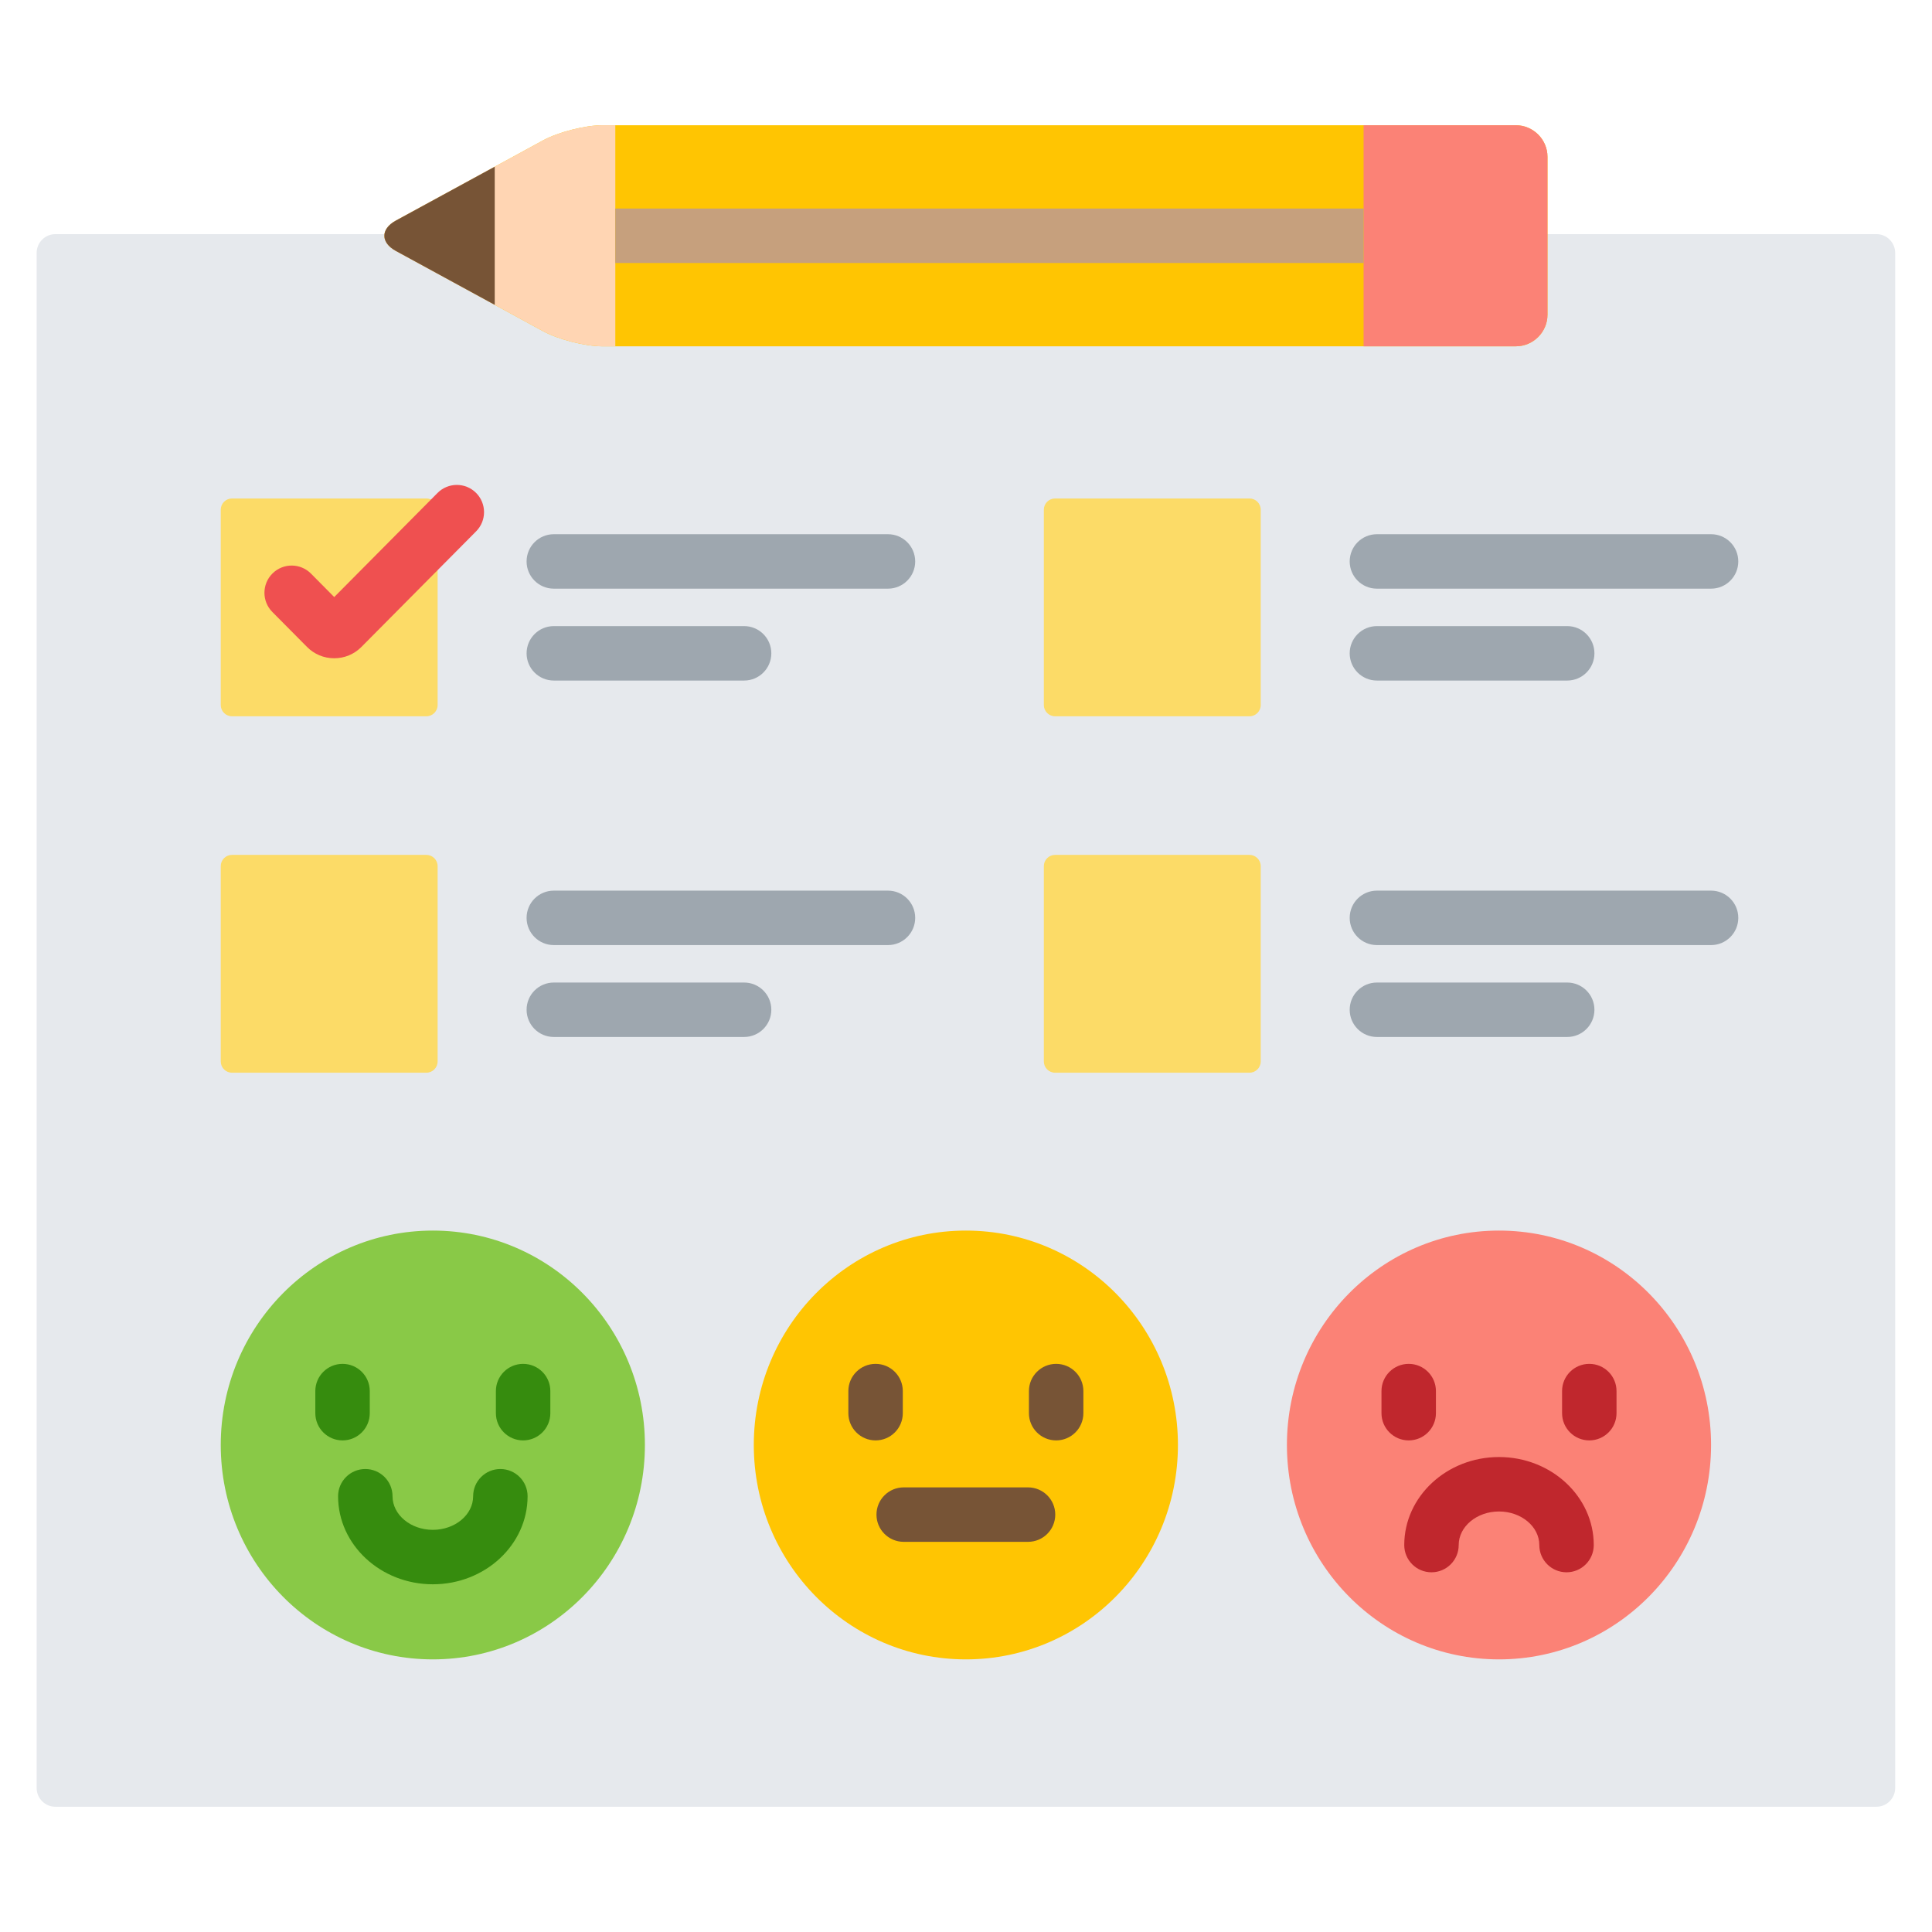 <svg xmlns="http://www.w3.org/2000/svg" xmlns:xlink="http://www.w3.org/1999/xlink" width="1080" zoomAndPan="magnify" viewBox="0 0 810 810" height="1080" preserveAspectRatio="xMidYMid meet" version="1.0"><defs><clipPath id="788003d2cb"><path d="M 15 98 L 794.965 98 L 794.965 757.504 L 15 757.504 Z M 15 98 " clip-rule="nonzero"/></clipPath><clipPath id="4c775cb1e2"><path d="M 161 52.504 L 649 52.504 L 649 146 L 161 146 Z M 161 52.504 " clip-rule="nonzero"/></clipPath><clipPath id="0a4cc09496"><path d="M 161 52.504 L 258 52.504 L 258 146 L 161 146 Z M 161 52.504 " clip-rule="nonzero"/></clipPath><clipPath id="a790ba3311"><path d="M 571 52.504 L 649 52.504 L 649 146 L 571 146 Z M 571 52.504 " clip-rule="nonzero"/></clipPath></defs><rect x="-81" width="972" fill="#ffffff" y="-81" height="972" fill-opacity="1"/><rect x="-81" width="972" fill="#ffffff" y="-81" height="972" fill-opacity="1"/><rect x="-81" width="972" fill="#ffffff" y="-81" height="972" fill-opacity="1"/><g clip-path="url(#788003d2cb)"><path fill="#e6e9ed" d="M 786.723 98.164 L 647.266 98.164 L 647.266 131.934 C 647.266 138.402 641.988 143.672 635.496 143.672 L 252.613 143.672 C 245.613 143.672 234.516 140.84 228.379 137.5 L 166.68 103.867 C 164.125 102.477 162.66 100.645 162.66 98.844 C 162.66 98.625 162.684 98.391 162.727 98.164 L 23.203 98.164 C 18.895 98.164 15.367 101.695 15.367 106.008 L 15.367 749.645 C 15.367 753.953 18.895 757.484 23.203 757.484 L 786.723 757.484 C 791.035 757.484 794.559 753.953 794.559 749.645 L 794.559 106.008 C 794.559 101.695 791.035 98.164 786.723 98.164 Z M 786.723 98.164 " fill-opacity="1" fill-rule="nonzero"/></g><path fill="#ffc502" d="M 493.855 605.812 C 493.855 655.457 454.051 695.703 404.953 695.703 C 355.844 695.703 316.031 655.457 316.031 605.812 C 316.031 556.164 355.844 515.926 404.953 515.926 C 454.051 515.926 493.855 556.164 493.855 605.812 Z M 493.855 605.812 " fill-opacity="1" fill-rule="nonzero"/><path fill="#775436" d="M 367.09 603.895 C 360.789 603.895 355.676 598.781 355.676 592.477 L 355.676 583.219 C 355.676 576.918 360.789 571.805 367.09 571.805 C 373.398 571.805 378.504 576.918 378.504 583.219 L 378.504 592.477 C 378.504 598.781 373.398 603.895 367.09 603.895 Z M 367.09 603.895 " fill-opacity="1" fill-rule="nonzero"/><path fill="#775436" d="M 442.797 603.895 C 436.496 603.895 431.383 598.781 431.383 592.477 L 431.383 583.219 C 431.383 576.918 436.496 571.805 442.797 571.805 C 449.105 571.805 454.211 576.918 454.211 583.219 L 454.211 592.477 C 454.211 598.781 449.105 603.895 442.797 603.895 Z M 442.797 603.895 " fill-opacity="1" fill-rule="nonzero"/><path fill="#775436" d="M 431.008 646.422 L 378.879 646.422 C 372.578 646.422 367.465 641.312 367.465 635.004 C 367.465 628.703 372.578 623.59 378.879 623.59 L 431.008 623.59 C 437.316 623.59 442.422 628.703 442.422 635.004 C 442.422 641.312 437.316 646.422 431.008 646.422 Z M 431.008 646.422 " fill-opacity="1" fill-rule="nonzero"/><path fill="#89c947" d="M 270.379 605.812 C 270.379 655.457 230.57 695.703 181.473 695.703 C 132.359 695.703 92.551 655.457 92.551 605.812 C 92.551 556.164 132.359 515.926 181.473 515.926 C 230.57 515.926 270.379 556.164 270.379 605.812 Z M 270.379 605.812 " fill-opacity="1" fill-rule="nonzero"/><path fill="#368c0e" d="M 143.613 603.895 C 137.312 603.895 132.199 598.781 132.199 592.477 L 132.199 583.219 C 132.199 576.918 137.312 571.805 143.613 571.805 C 149.922 571.805 155.027 576.918 155.027 583.219 L 155.027 592.477 C 155.027 598.781 149.922 603.895 143.613 603.895 Z M 143.613 603.895 " fill-opacity="1" fill-rule="nonzero"/><path fill="#368c0e" d="M 219.32 603.895 C 213.012 603.895 207.906 598.781 207.906 592.477 L 207.906 583.219 C 207.906 576.918 213.012 571.805 219.32 571.805 C 225.629 571.805 230.734 576.918 230.734 583.219 L 230.734 592.477 C 230.734 598.781 225.621 603.895 219.32 603.895 Z M 219.32 603.895 " fill-opacity="1" fill-rule="nonzero"/><path fill="#368c0e" d="M 181.473 664.219 C 159.562 664.219 141.742 647.664 141.742 627.305 C 141.742 621.004 146.855 615.891 153.156 615.891 C 159.465 615.891 164.57 621.004 164.57 627.305 C 164.57 635.07 172.156 641.391 181.473 641.391 C 190.785 641.391 198.367 635.07 198.367 627.305 C 198.367 621.004 203.473 615.891 209.781 615.891 C 216.086 615.891 221.195 621.004 221.195 627.305 C 221.195 647.664 203.371 664.219 181.473 664.219 Z M 181.473 664.219 " fill-opacity="1" fill-rule="nonzero"/><path fill="#fb8276" d="M 717.371 605.812 C 717.371 655.457 677.562 695.703 628.457 695.703 C 579.359 695.703 539.547 655.457 539.547 605.812 C 539.547 556.164 579.359 515.926 628.457 515.926 C 677.562 515.926 717.371 556.164 717.371 605.812 Z M 717.371 605.812 " fill-opacity="1" fill-rule="nonzero"/><path fill="#c0272d" d="M 590.605 603.895 C 584.301 603.895 579.191 598.781 579.191 592.477 L 579.191 583.219 C 579.191 576.918 584.301 571.805 590.605 571.805 C 596.914 571.805 602.02 576.918 602.02 583.219 L 602.02 592.477 C 602.02 598.781 596.914 603.895 590.605 603.895 Z M 590.605 603.895 " fill-opacity="1" fill-rule="nonzero"/><path fill="#c0272d" d="M 666.32 603.895 C 660.012 603.895 654.906 598.781 654.906 592.477 L 654.906 583.219 C 654.906 576.918 660.012 571.805 666.32 571.805 C 672.625 571.805 677.734 576.918 677.734 583.219 L 677.734 592.477 C 677.734 598.781 672.625 603.895 666.32 603.895 Z M 666.32 603.895 " fill-opacity="1" fill-rule="nonzero"/><path fill="#c0272d" d="M 656.777 659.191 C 650.469 659.191 645.363 654.078 645.363 647.777 C 645.363 640.012 637.777 633.695 628.457 633.695 C 619.141 633.695 611.566 640.012 611.566 647.777 C 611.566 654.078 606.457 659.191 600.152 659.191 C 593.848 659.191 588.738 654.078 588.738 647.777 C 588.738 627.426 606.559 610.867 628.457 610.867 C 650.371 610.867 668.191 627.426 668.191 647.777 C 668.191 654.078 663.078 659.191 656.777 659.191 Z M 656.777 659.191 " fill-opacity="1" fill-rule="nonzero"/><path fill="#fcdb67" d="M 150.457 270.16 C 147.703 272.93 144.035 274.457 140.125 274.457 C 136.207 274.457 132.535 272.926 129.781 270.148 L 115.258 255.492 C 113.398 253.621 112.379 251.129 112.395 248.488 C 112.406 245.844 113.438 243.363 115.316 241.504 C 117.184 239.652 119.656 238.637 122.277 238.637 C 124.938 238.637 127.434 239.68 129.305 241.57 L 140.125 252.477 L 181.988 210.289 C 181.145 209.492 180.016 208.992 178.773 208.992 L 97.25 208.992 C 94.664 208.992 92.551 211.109 92.551 213.695 L 92.551 295.602 C 92.551 298.188 94.664 300.305 97.25 300.305 L 178.773 300.305 C 181.359 300.305 183.473 298.188 183.473 295.602 L 183.473 236.879 Z M 150.457 270.16 " fill-opacity="1" fill-rule="nonzero"/><path fill="#ef5050" d="M 140.125 275.98 C 140.117 275.98 140.117 275.98 140.125 275.98 C 135.797 275.98 131.742 274.293 128.707 271.219 L 114.176 256.57 C 109.742 252.094 109.77 244.863 114.246 240.426 C 118.723 235.984 125.945 236.016 130.387 240.492 L 140.125 250.32 L 183.426 206.68 C 187.867 202.203 195.09 202.176 199.566 206.617 C 204.035 211.059 204.066 218.285 199.625 222.758 L 151.531 271.23 C 148.496 274.293 144.441 275.98 140.125 275.98 Z M 140.125 275.98 " fill-opacity="1" fill-rule="nonzero"/><path fill="#9ea7af" d="M 372.285 246.801 L 232.184 246.801 C 225.883 246.801 220.773 241.688 220.773 235.387 C 220.773 229.078 225.883 223.969 232.184 223.969 L 372.285 223.969 C 378.594 223.969 383.699 229.078 383.699 235.387 C 383.699 241.688 378.594 246.801 372.285 246.801 Z M 372.285 246.801 " fill-opacity="1" fill-rule="nonzero"/><path fill="#9ea7af" d="M 311.969 285.328 L 232.191 285.328 C 225.883 285.328 220.777 280.219 220.777 273.91 C 220.777 267.609 225.883 262.496 232.191 262.496 L 311.969 262.496 C 318.273 262.496 323.383 267.609 323.383 273.91 C 323.383 280.219 318.273 285.328 311.969 285.328 Z M 311.969 285.328 " fill-opacity="1" fill-rule="nonzero"/><path fill="#fcdb67" d="M 183.473 445.027 C 183.473 447.617 181.359 449.734 178.773 449.734 L 97.25 449.734 C 94.664 449.734 92.551 447.617 92.551 445.027 L 92.551 363.129 C 92.551 360.543 94.664 358.418 97.25 358.418 L 178.773 358.418 C 181.359 358.418 183.473 360.543 183.473 363.129 Z M 183.473 445.027 " fill-opacity="1" fill-rule="nonzero"/><path fill="#9ea7af" d="M 372.285 396.23 L 232.184 396.23 C 225.883 396.23 220.773 391.117 220.773 384.816 C 220.773 378.508 225.883 373.402 232.184 373.402 L 372.285 373.402 C 378.594 373.402 383.699 378.508 383.699 384.816 C 383.699 391.117 378.594 396.23 372.285 396.23 Z M 372.285 396.23 " fill-opacity="1" fill-rule="nonzero"/><path fill="#9ea7af" d="M 311.969 434.758 L 232.191 434.758 C 225.883 434.758 220.777 429.652 220.777 423.344 C 220.777 417.039 225.883 411.93 232.191 411.93 L 311.969 411.93 C 318.273 411.93 323.383 417.039 323.383 423.344 C 323.383 429.645 318.273 434.758 311.969 434.758 Z M 311.969 434.758 " fill-opacity="1" fill-rule="nonzero"/><path fill="#fcdb67" d="M 528.566 295.602 C 528.566 298.188 526.449 300.305 523.863 300.305 L 442.344 300.305 C 439.754 300.305 437.637 298.188 437.637 295.602 L 437.637 213.695 C 437.637 211.109 439.754 208.992 442.344 208.992 L 523.863 208.992 C 526.449 208.992 528.566 211.109 528.566 213.695 Z M 528.566 295.602 " fill-opacity="1" fill-rule="nonzero"/><path fill="#9ea7af" d="M 717.371 246.801 L 577.277 246.801 C 570.973 246.801 565.863 241.688 565.863 235.387 C 565.863 229.078 570.973 223.969 577.277 223.969 L 717.371 223.969 C 723.68 223.969 728.785 229.078 728.785 235.387 C 728.785 241.688 723.68 246.801 717.371 246.801 Z M 717.371 246.801 " fill-opacity="1" fill-rule="nonzero"/><path fill="#9ea7af" d="M 657.059 285.328 L 577.277 285.328 C 570.973 285.328 565.863 280.219 565.863 273.91 C 565.863 267.609 570.973 262.496 577.277 262.496 L 657.059 262.496 C 663.359 262.496 668.473 267.609 668.473 273.91 C 668.473 280.219 663.359 285.328 657.059 285.328 Z M 657.059 285.328 " fill-opacity="1" fill-rule="nonzero"/><path fill="#fcdb67" d="M 528.566 445.027 C 528.566 447.617 526.449 449.734 523.863 449.734 L 442.344 449.734 C 439.754 449.734 437.637 447.617 437.637 445.027 L 437.637 363.129 C 437.637 360.543 439.754 358.418 442.344 358.418 L 523.863 358.418 C 526.449 358.418 528.566 360.543 528.566 363.129 Z M 528.566 445.027 " fill-opacity="1" fill-rule="nonzero"/><path fill="#9ea7af" d="M 717.371 396.23 L 577.277 396.23 C 570.973 396.23 565.863 391.117 565.863 384.816 C 565.863 378.508 570.973 373.402 577.277 373.402 L 717.371 373.402 C 723.68 373.402 728.785 378.508 728.785 384.816 C 728.785 391.117 723.68 396.23 717.371 396.23 Z M 717.371 396.23 " fill-opacity="1" fill-rule="nonzero"/><path fill="#9ea7af" d="M 657.059 434.758 L 577.277 434.758 C 570.973 434.758 565.863 429.652 565.863 423.344 C 565.863 417.039 570.973 411.93 577.277 411.93 L 657.059 411.93 C 663.359 411.93 668.473 417.039 668.473 423.344 C 668.473 429.645 663.359 434.758 657.059 434.758 Z M 657.059 434.758 " fill-opacity="1" fill-rule="nonzero"/><g clip-path="url(#4c775cb1e2)"><path fill="#ffc502" d="M 635.496 52.504 C 642.809 52.504 648.789 58.469 648.789 65.762 L 648.789 131.934 C 648.789 139.223 642.809 145.195 635.496 145.195 L 252.613 145.195 C 245.301 145.195 234.062 142.328 227.648 138.832 L 165.949 105.203 C 159.535 101.703 159.535 95.984 165.949 92.488 L 227.648 58.867 C 234.062 55.371 245.301 52.504 252.613 52.504 Z M 635.496 52.504 " fill-opacity="1" fill-rule="nonzero"/></g><g clip-path="url(#0a4cc09496)"><path fill="#ffd5b3" d="M 257.969 52.504 L 252.613 52.504 C 245.301 52.504 234.062 55.371 227.648 58.867 L 165.949 92.488 C 159.535 95.988 159.535 101.711 165.949 105.203 L 227.648 138.832 C 234.062 142.328 245.301 145.195 252.613 145.195 L 257.969 145.195 Z M 257.969 52.504 " fill-opacity="1" fill-rule="nonzero"/></g><path fill="#775436" d="M 207.418 69.891 L 165.949 92.488 C 159.535 95.988 159.535 101.711 165.949 105.203 L 207.418 127.809 Z M 207.418 69.891 " fill-opacity="1" fill-rule="nonzero"/><g clip-path="url(#a790ba3311)"><path fill="#fb8276" d="M 648.789 131.934 L 648.789 65.762 C 648.789 58.469 642.809 52.504 635.496 52.504 L 571.691 52.504 L 571.691 145.188 L 635.496 145.188 C 642.809 145.195 648.789 139.223 648.789 131.934 Z M 648.789 131.934 " fill-opacity="1" fill-rule="nonzero"/></g><path fill="#c6a07d" d="M 257.969 110.266 L 571.691 110.266 L 571.691 87.434 L 257.969 87.434 Z M 257.969 110.266 " fill-opacity="1" fill-rule="nonzero"/></svg>